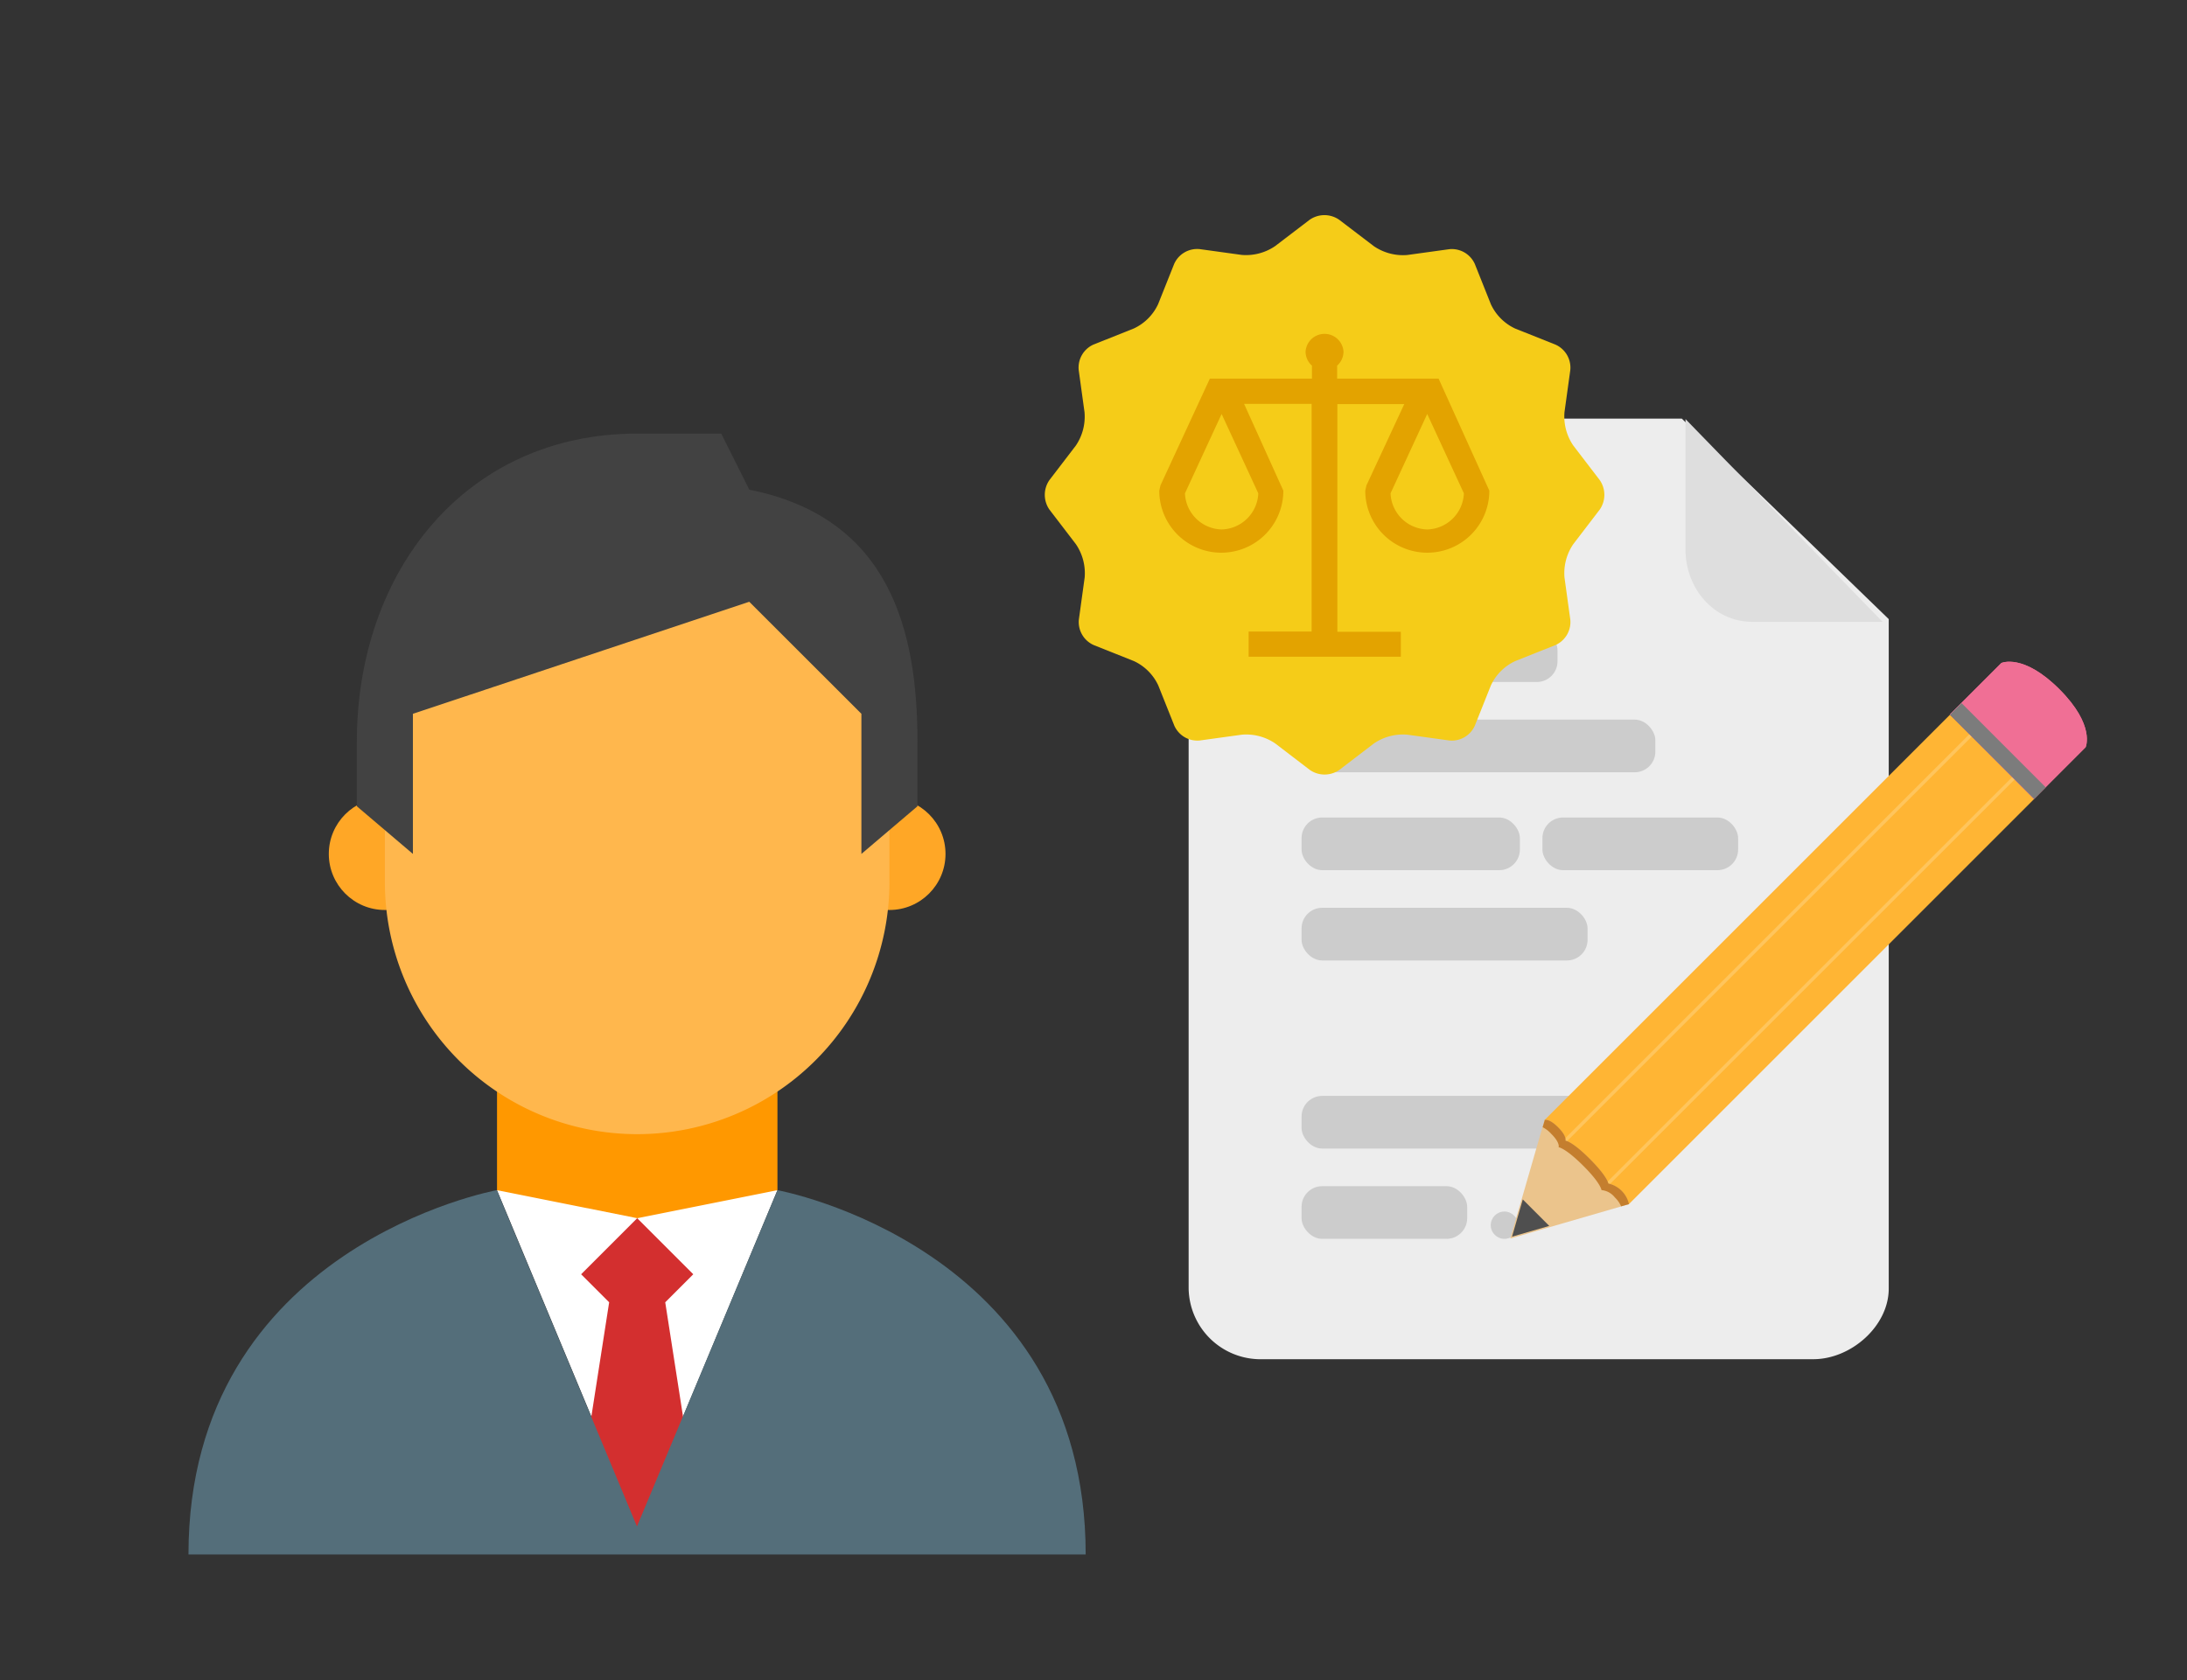 <svg xmlns="http://www.w3.org/2000/svg" width="278.49" height="214" viewBox="0 0 278.49 214"><rect x="0" y="0" width="278.49" height="214" fill="#333333" stroke="none"/><defs><style>.a{fill:#ff9800;}.b{fill:#ffa726;}.c{fill:#ffb74d;}.d{fill:#424242;}.e{fill:#fff;}.f{fill:#d32f2f;}.g{fill:#546e7a;}.h{fill:#ededed;}.i{fill:#dedede;}.j{fill:#ccc;}.k{fill:#ffb534;}.l{fill:none;stroke:#ffc55c;stroke-miterlimit:10;stroke-width:0.43px;}.m{fill:#ebc48c;}.n{fill:#c47e2e;}.o{fill:#f06f95;}.p{fill:#7c7c7c;}.q{fill:#4f4f4f;}.r{fill:#f5cc18;}.s{fill:#e3a300;}</style></defs><title>how_it_works_illustrations</title><path class="a" d="M99,151.6V130.19H63.29V151.6L81.14,173"/><circle class="b" cx="113.26" cy="108.77" r="7.14"/><circle class="b" cx="49.01" cy="108.77" r="7.14"/><path class="c" d="M113.26,112.34a32.12,32.12,0,0,1-64.25,0v-25c0-17.85,64.25-27.13,64.25,0v25Z"/><path class="d" d="M91.84,55.23l3.57,7.14c17.85,3.57,21.42,17.85,21.42,32.12v8.21l-7.14,6.07V90.92L95.41,76.65,52.58,90.92v17.85l-7.14-6.07V94.49c0-21.77,13.92-39.26,35.69-39.26H91.84Z"/><path class="e" d="M99,151.6l-17.85,3.57L63.29,151.6l17.85,42.83"/><path class="f" d="M74,162.31l7.14-7.14,7.14,7.14-3.57,3.57,2.5,16.06-6.07,14.28-6.07-14.28,2.5-16.06"/><path class="g" d="M138.25,198H24c0-39.26,39.26-46.4,39.26-46.4l17.85,42.83L99,151.6S138.25,158.74,138.25,198Z"/><path class="h" d="M214.16,53.32H160.27a9,9,0,0,0-8.91,8.81v102a9.16,9.16,0,0,0,8.91,9h70.63c4.82,0,9.61-4.22,9.61-9V78.86Z"/><path class="i" d="M214.62,69.93c0,5,3.58,9.28,8.55,9.28h16.56l-25.1-25.83V69.93Z"/><rect class="j" x="165.74" y="80.16" width="32.59" height="6.71" rx="2.63" ry="2.63"/><rect class="j" x="165.74" y="91.66" width="45.05" height="6.71" rx="2.63" ry="2.63"/><rect class="j" x="165.74" y="104.13" width="27.8" height="6.71" rx="2.63" ry="2.63"/><rect class="j" x="196.41" y="104.13" width="24.92" height="6.71" rx="2.63" ry="2.63"/><rect class="j" x="165.74" y="115.63" width="36.42" height="6.71" rx="2.63" ry="2.63"/><rect class="j" x="165.74" y="139.59" width="45.05" height="6.71" rx="2.63" ry="2.63"/><rect class="j" x="165.74" y="151.09" width="21.09" height="6.71" rx="2.63" ry="2.63"/><circle class="j" cx="191.57" cy="156.06" r="1.74"/><rect class="k" x="220.26" y="85.71" width="15.17" height="73.03" transform="translate(153.16 -125.31) rotate(45)"/><line class="l" x1="256.39" y1="99.13" x2="204.75" y2="150.77"/><line class="l" x1="199.29" y1="145.31" x2="250.93" y2="93.67"/><path class="m" d="M207.4,153.39a3.45,3.45,0,0,0-2.63-2.63s-0.07-.84-2.34-3.12-3.12-2.34-3.12-2.34,0.23-.54-0.93-1.7-1.7-.93-1.7-0.93l-4.36,15.09Z"/><path class="n" d="M197.54,144.43c1.16,1.16.93,1.7,0.93,1.7s0.84,0.07,3.12,2.34,2.34,3.12,2.34,3.12a2.44,2.44,0,0,1,1.7.93,3.48,3.48,0,0,1,.8,1.14l1-.28a3.45,3.45,0,0,0-2.63-2.63s-0.07-.84-2.34-3.12-3.12-2.34-3.12-2.34,0.23-.54-0.93-1.7-1.7-.93-1.7-0.93l-0.27.92A3.82,3.82,0,0,1,197.54,144.43Z"/><path class="o" d="M253.58,96.32L248.3,91l6.55-6.55s2.77-1.28,7.39,3.34,3.34,7.39,3.34,7.39L259,101.77Z"/><path class="o" d="M253.58,96.32L248.3,91l6.55-6.55s2.77-1.28,7.39,3.34,3.34,7.39,3.34,7.39L259,101.77Z"/><polygon class="p" points="260.5 100.29 249.78 89.56 248.3 91.04 253.58 96.32 259.03 101.77 260.5 100.29"/><polygon class="q" points="193.91 152.78 192.54 157.52 197.28 156.15 193.91 152.78"/><path class="r" d="M162.37,31.35a6.57,6.57,0,0,1-4.25,1.12l-5.36-.74a3.21,3.21,0,0,0-3.24,1.88l-2.05,5.14a6.38,6.38,0,0,1-3.09,3.09l-5.14,2.05a3.21,3.21,0,0,0-1.88,3.24l0.74,5.36A6.57,6.57,0,0,1,137,56.75l-3.36,4.39a3.29,3.29,0,0,0,0,3.78L137,69.31a6.57,6.57,0,0,1,1.12,4.25l-0.74,5.36a3.21,3.21,0,0,0,1.88,3.24l5.14,2.05a6.38,6.38,0,0,1,3.09,3.09l2.05,5.14a3.21,3.21,0,0,0,3.24,1.88l5.36-.74a6.57,6.57,0,0,1,4.25,1.12l4.39,3.36a3.29,3.29,0,0,0,3.78,0l4.39-3.36a6.57,6.57,0,0,1,4.25-1.12l5.36,0.74a3.21,3.21,0,0,0,3.24-1.88l2.05-5.14a6.38,6.38,0,0,1,3.09-3.09l5.14-2.05a3.21,3.21,0,0,0,1.88-3.24l-0.74-5.36a6.57,6.57,0,0,1,1.12-4.25l3.36-4.39a3.29,3.29,0,0,0,0-3.78l-3.36-4.39a6.57,6.57,0,0,1-1.12-4.25l0.74-5.36a3.21,3.21,0,0,0-1.88-3.24l-5.14-2.05a6.38,6.38,0,0,1-3.09-3.09l-2.05-5.14a3.21,3.21,0,0,0-3.24-1.88l-5.36.74a6.57,6.57,0,0,1-4.25-1.12L170.54,28a3.29,3.29,0,0,0-3.78,0Z"/><path class="s" d="M183.19,48.23H170.27V46.57a2.39,2.39,0,0,0,.81-1.78,2.42,2.42,0,0,0-4.83,0,2.39,2.39,0,0,0,.81,1.78v1.66h-13l-6.29,13.6-0.15.67a7.9,7.9,0,1,0,15.8,0l-5-11.06h8.6v29H159v3.21h19.38V80.47h-8.08v-29h8.52L174,61.83l-0.15.67a7.9,7.9,0,1,0,15.8,0ZM155.56,67.44a4.8,4.8,0,0,1-4.67-4.6l4.67-10.11,4.67,10.11A4.8,4.8,0,0,1,155.56,67.44Zm26.18,0a4.8,4.8,0,0,1-4.67-4.6l4.67-10.11,4.67,10.11A4.8,4.8,0,0,1,181.74,67.44Z"/></svg>